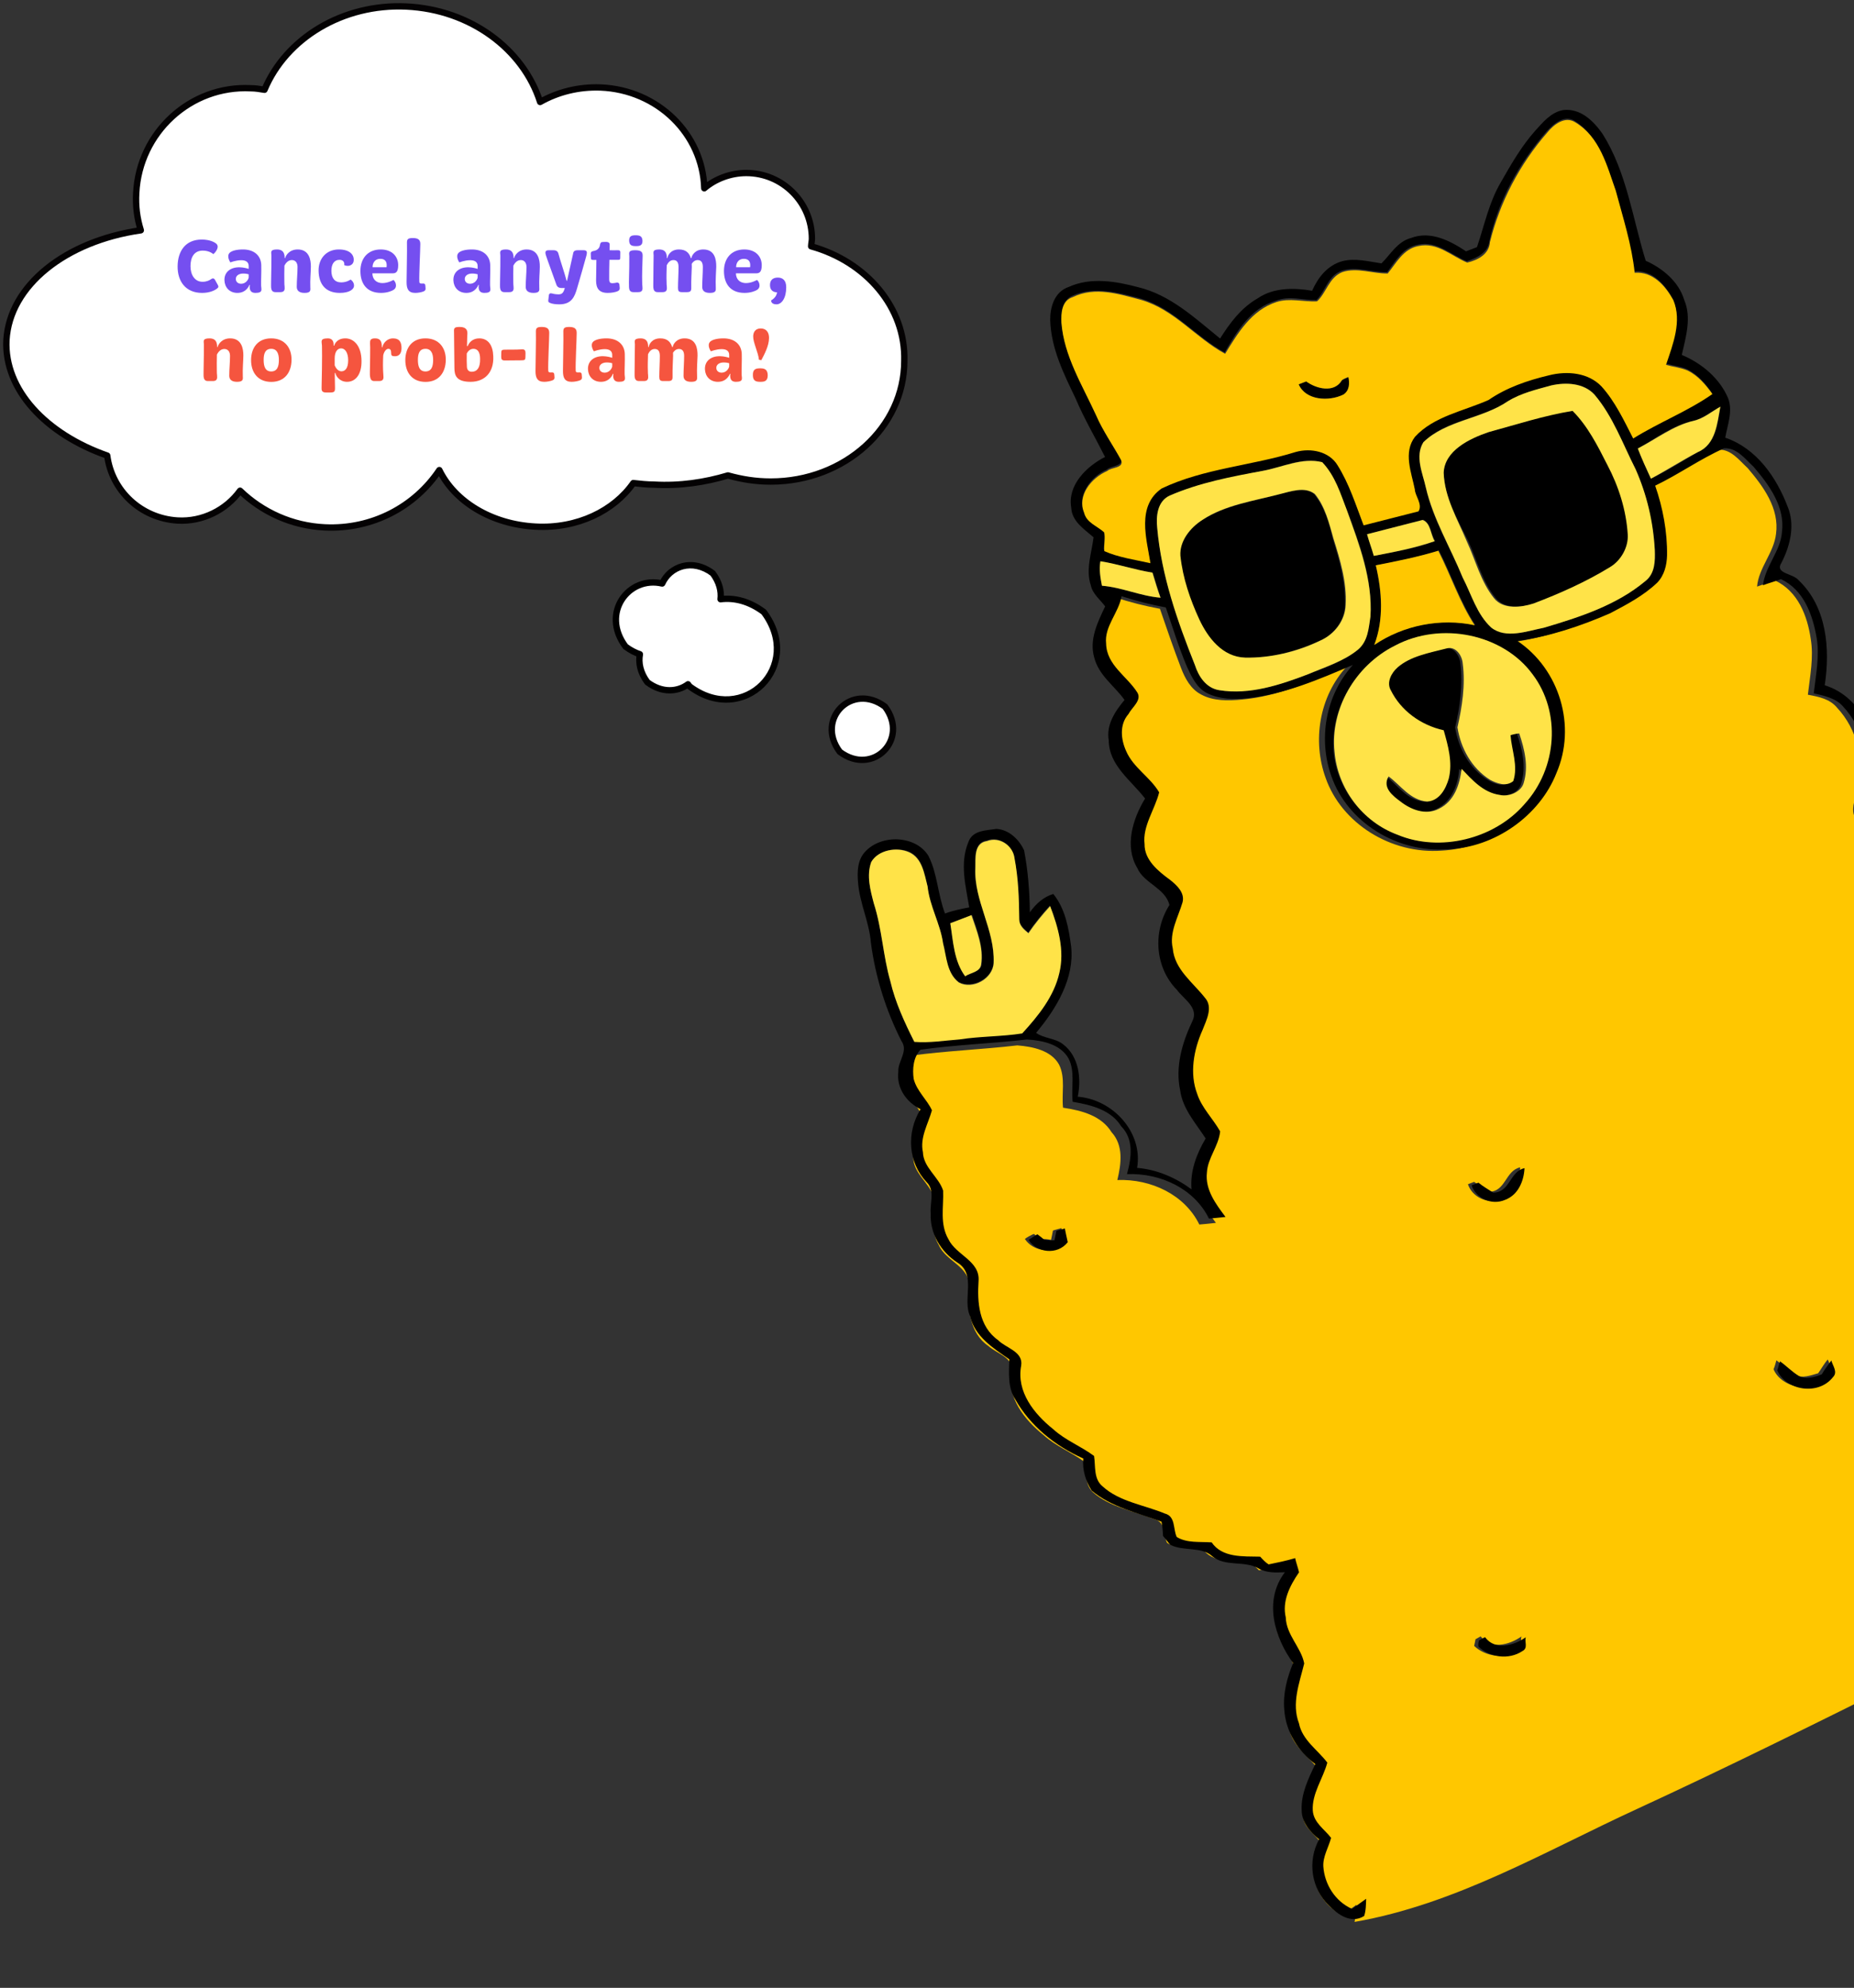 <svg width="292" height="313" viewBox="0 0 292 313" fill="none" xmlns="http://www.w3.org/2000/svg">
<rect x="0" y="0" width="292" height="313" fill="#333333" stroke="none"/>
<g clip-path="url(#clip0_589_3521)">
<path d="M139.383 111.265C143.266 116.442 137.442 122.266 132.265 118.383C128.382 113.206 134.206 107.382 139.383 111.265Z" fill="white" stroke="#040203" stroke-miterlimit="10" stroke-linecap="round" stroke-linejoin="round"/>
<path fill-rule="evenodd" clip-rule="evenodd" d="M113.485 94.351C113.635 93.074 113.29 91.646 112.254 90.265C108.999 87.824 105.489 89.219 104.295 91.878C99.027 90.635 94.544 96.506 98.524 101.813C99.273 102.374 100.033 102.768 100.782 103.014C100.529 104.371 100.839 105.925 101.964 107.425C104.274 109.158 106.713 108.957 108.361 107.744C108.436 107.851 108.513 107.957 108.592 108.062C117.1 114.444 126.672 104.872 120.291 96.364C117.988 94.636 115.607 94.078 113.485 94.351Z" fill="white"/>
<path d="M112.254 90.265L112.654 89.965C112.625 89.927 112.592 89.893 112.554 89.865L112.254 90.265ZM113.485 94.351L112.989 94.293C112.971 94.446 113.024 94.599 113.134 94.707C113.243 94.815 113.396 94.867 113.549 94.847L113.485 94.351ZM104.295 91.878L104.181 92.365C104.414 92.42 104.653 92.302 104.752 92.083L104.295 91.878ZM98.524 101.813L98.124 102.113C98.153 102.151 98.186 102.185 98.224 102.213L98.524 101.813ZM100.782 103.014L101.274 103.105C101.32 102.859 101.176 102.617 100.938 102.539L100.782 103.014ZM101.964 107.425L101.564 107.725C101.593 107.763 101.626 107.797 101.664 107.825L101.964 107.425ZM108.361 107.744L108.77 107.457C108.693 107.347 108.575 107.273 108.442 107.251C108.309 107.229 108.173 107.262 108.065 107.342L108.361 107.744ZM108.592 108.062L108.192 108.362C108.22 108.4 108.254 108.434 108.292 108.462L108.592 108.062ZM120.291 96.364L120.691 96.064C120.662 96.026 120.629 95.992 120.591 95.964L120.291 96.364ZM111.854 90.565C112.82 91.853 113.122 93.154 112.989 94.293L113.982 94.409C114.148 92.995 113.76 91.44 112.654 89.965L111.854 90.565ZM104.752 92.083C105.816 89.713 108.959 88.419 111.954 90.665L112.554 89.865C109.04 87.229 105.162 88.726 103.839 91.674L104.752 92.083ZM98.924 101.513C97.055 99.02 97.198 96.454 98.361 94.662C99.534 92.854 101.763 91.794 104.181 92.365L104.41 91.392C101.56 90.719 98.913 91.974 97.522 94.117C96.122 96.276 96.014 99.299 98.124 102.113L98.924 101.513ZM100.938 102.539C100.244 102.311 99.532 101.944 98.824 101.413L98.224 102.213C99.013 102.805 99.822 103.224 100.626 103.489L100.938 102.539ZM102.364 107.125C101.316 105.728 101.048 104.314 101.274 103.105L100.291 102.922C100.01 104.427 100.362 106.122 101.564 107.725L102.364 107.125ZM108.065 107.342C106.601 108.42 104.404 108.63 102.264 107.025L101.664 107.825C104.145 109.685 106.826 109.495 108.658 108.147L108.065 107.342ZM108.992 107.762C108.916 107.661 108.842 107.559 108.77 107.457L107.952 108.032C108.029 108.142 108.109 108.252 108.192 108.362L108.992 107.762ZM119.891 96.664C122.934 100.722 122.151 104.963 119.671 107.443C117.191 109.923 112.95 110.706 108.892 107.662L108.292 108.462C112.742 111.8 117.541 110.988 120.378 108.15C123.216 105.313 124.028 100.514 120.691 96.064L119.891 96.664ZM113.549 94.847C115.531 94.592 117.783 95.108 119.991 96.764L120.591 95.964C118.192 94.165 115.683 93.564 113.421 93.855L113.549 94.847Z" fill="black"/>
<path d="M127.755 38.787C127.755 38.426 127.875 37.945 127.875 37.584C127.875 31.933 123.306 27.243 117.534 27.243C115.008 27.243 112.604 28.205 110.92 29.648C110.68 21.11 103.585 14.136 94.567 13.775C91.079 13.655 87.833 14.497 85.067 16.06C82.421 7.763 74.124 1.51 64.024 1.029C53.923 0.548 45.025 6.079 41.658 14.136C40.936 14.016 40.215 13.896 39.493 13.896C29.994 13.415 21.937 20.87 21.456 30.369C21.336 32.414 21.576 34.338 22.178 36.261C10.393 37.945 1.495 44.919 1.014 53.577C0.653 61.393 7.267 68.368 16.887 71.734C17.608 77.266 22.178 81.595 27.949 81.956C31.918 82.196 35.645 80.272 37.81 77.266C41.297 80.633 45.986 82.797 51.157 83.038C58.612 83.398 65.346 79.791 69.194 74.019C71.599 78.949 77.371 82.557 84.346 82.918C90.959 83.278 96.731 80.392 99.737 76.063C100.819 76.184 101.902 76.304 102.984 76.304C107.072 76.544 111.04 75.943 114.648 74.861C116.812 75.462 118.977 75.823 121.382 75.823C133.046 75.823 142.425 67.285 142.425 56.824C142.665 48.407 136.412 41.192 127.755 38.787Z" fill="white" stroke="#040203" stroke-miterlimit="10" stroke-linecap="round" stroke-linejoin="round"/>
<path d="M175.722 94.089C177.977 94.827 180.298 95.417 182.685 95.858C183.73 98.909 184.817 102.066 186.01 105.183C186.628 106.795 187.543 108.54 189.219 109.376C191.085 110.387 193.415 110.357 195.555 110.153C201.398 109.641 206.862 107.177 212.153 104.904C207.702 109.69 206.701 116.729 208.775 122.466C211.278 129.641 219.071 134.543 227.095 133.934C234.473 133.572 241.47 128.673 244.197 121.959C247.512 114.528 244.823 105.576 238.07 101.138C243.103 100.442 248.021 98.805 252.667 96.778C255.23 95.427 258.009 93.993 260.069 91.971C261.26 90.899 261.584 89.172 261.628 87.677C261.682 83.959 260.969 80.165 259.759 76.685C263.397 74.922 266.787 72.514 270.574 70.817C272.607 70.654 273.926 72.49 275.255 73.707C277.713 76.585 280.27 80.042 279.719 84.074C279.377 87.04 276.969 89.441 276.734 92.365C277.701 91.995 278.602 91.773 279.569 91.402C283.177 93.101 284.659 96.97 285.183 100.59C285.675 103.482 285.076 106.423 284.734 109.389C286.46 109.713 288.187 110.038 289.341 111.444C292.477 114.803 293.751 119.737 292.53 124.272C292.297 125.593 291.593 126.972 291.979 128.303C294.3 128.893 296.811 129.656 298.428 131.625C303.363 136.143 305.03 143.391 302.84 149.899C304.963 150.935 307.498 151.442 308.967 153.345C312.63 157.117 312.953 162.786 311.492 167.659C313.466 168.628 315.695 169.623 316.907 171.5C318.936 174.543 320.914 178.099 319.769 181.865C319.577 183.294 318.658 184.755 319.193 186.152C320.275 186.724 321.596 186.957 322.785 187.487C325.23 188.4 326.879 191.095 326.223 193.565C326.097 194.846 325.178 196.307 326.102 197.432C327.977 197.823 330.225 197.578 331.851 198.927C333.707 200.557 334.291 203.045 334.469 205.441C334.778 209.143 332.997 212.537 332.026 216.113C334.445 217.281 337.683 218.013 338.539 220.889C340.162 223.841 338.811 227.07 338.295 230.226C339.6 230.095 341.013 229.923 342.385 229.644C343.161 230.703 344.018 231.977 343.57 233.381C343.41 235.537 341.426 236.79 339.912 237.986C339.521 239.861 341.117 238.88 342.151 238.361C340.207 239.722 338.602 241.322 336.807 242.75C325.608 251.476 312.627 257.804 300.093 264.332C286.12 271.286 272.039 278.282 257.794 284.849C243.334 291.497 229.277 299.84 213.334 302.619C213.584 301.661 213.618 300.786 213.652 299.91C212.875 300.454 212.205 300.957 211.427 301.502C208.752 300.308 207.103 297.612 206.908 294.852C206.91 293.249 207.722 291.829 208.129 290.318C207.189 288.829 205.323 287.819 205.243 286.001C204.941 283.282 206.77 280.979 207.533 278.469C206.024 276.459 203.589 274.927 203.072 272.291C201.878 269.174 203.121 265.986 203.894 262.856C203.418 260.327 201.033 258.283 200.987 255.589C200.511 253.06 201.638 250.533 203.079 248.503C202.791 247.75 202.651 247.064 202.47 246.271C201.14 246.658 199.66 246.978 198.288 247.257C197.867 246.802 197.339 246.388 196.96 246.041C194.184 245.872 190.953 246.123 189.32 243.791C187.527 243.615 185.428 243.926 183.818 242.941C183.217 241.693 183.566 239.71 181.906 239.237C178.57 237.927 174.753 237.294 172.137 234.969C170.809 233.752 171.158 231.77 170.797 230.183C168.725 228.635 166.281 227.723 164.383 225.985C161.362 223.568 158.549 220.086 159.314 215.972C159.689 213.734 157.005 213.16 155.676 211.944C152.671 209.89 152.429 206.04 152.607 202.644C152.867 199.463 148.968 198.615 147.873 196.077C146.496 193.77 147.136 190.937 147.024 188.392C146.308 186.202 143.914 184.777 143.843 182.34C143.342 180.067 144.633 177.97 145.264 175.756C144.457 173.971 142.831 172.622 142.387 170.82C142.174 169.299 142.243 167.548 143.459 166.219C148.963 165.466 154.673 165.251 160.218 164.605C162.63 164.79 165.571 165.389 166.799 167.63C167.837 169.697 167.181 172.167 167.426 174.414C170.433 174.865 173.456 175.678 175.064 178.267C176.978 180.368 176.594 183.226 175.979 185.803C181.325 185.604 186.61 188.139 188.892 192.811C189.727 192.738 190.562 192.664 191.504 192.55C189.953 190.433 188.254 188.249 188.572 185.539C188.69 183.276 190.535 181.336 190.654 179.073C189.616 177.006 187.866 175.334 187.043 173.185C185.915 169.92 186.523 166.359 187.874 163.13C188.496 161.537 189.614 159.63 188.27 158.05C186.34 155.585 183.591 153.557 183.19 150.259C182.607 147.772 184.031 145.377 184.729 143.015C185.136 141.504 183.807 140.287 182.75 139.46C180.976 138.044 178.822 136.282 178.751 133.844C178.366 130.91 180.369 128.418 181.05 125.692C179.74 123.236 176.941 121.721 175.845 119.183C175.145 117.356 174.859 115 176.208 113.374C176.78 112.293 178.376 111.312 177.626 109.997C176.126 107.367 172.732 105.586 172.695 102.273C172.981 98.836 175.256 96.732 175.722 94.089ZM161.416 195.079C162.67 197.064 165.933 197.539 167.629 195.534C167.49 194.848 167.309 194.054 167.169 193.368C166.847 193.492 166.161 193.631 165.839 193.755C165.747 194.16 165.631 194.82 165.539 195.225C165.134 195.134 164.366 195.058 163.895 195.116C163.557 194.876 163.028 194.462 162.839 194.288C162.409 194.453 161.698 194.848 161.416 195.079ZM231.197 186.464C231.83 188.44 234.291 189.715 236.399 188.785C238.441 188.002 239.394 185.665 239.421 183.806C237.041 184.348 237.185 187.621 234.492 187.667C233.666 187.12 232.989 186.64 232.164 186.094C232.056 186.135 231.519 186.341 231.197 186.464ZM279.328 215.596C280.629 218.672 285.768 219.538 288.118 216.666C288.921 215.865 288.145 214.807 287.857 214.054C287.27 214.772 286.831 215.557 286.35 216.234C285.127 216.579 283.837 217.073 282.756 216.501C281.674 215.93 280.792 214.912 279.776 214.192C279.618 214.746 279.527 215.15 279.328 215.596ZM232.39 258.102C232.364 258.358 232.207 258.911 232.182 259.167C233.931 260.839 236.938 261.289 239.096 259.846C239.915 259.409 239.396 258.376 239.62 257.674C237.676 259.034 234.759 259.782 233.208 257.665C232.993 257.747 232.605 258.019 232.39 258.102Z" fill="#FFC700"/>
<path d="M165.404 50.367C165.39 48.4 166.046 45.931 168.344 45.173C171.809 43.6 175.774 44.299 179.201 45.205C184.356 46.434 188.234 50.125 192.163 53.303C193.695 50.867 195.482 48.457 198.112 46.957C200.552 45.283 203.757 45.287 206.657 45.779C207.585 43.698 209.067 41.774 211.406 41.125C213.423 40.599 215.488 41.163 217.578 41.472C219.009 40.061 220.086 38.046 222.21 37.479C225.326 36.285 228.423 37.934 230.899 39.573C231.329 39.408 232.189 39.079 232.619 38.914C233.78 35.511 234.495 31.91 236.359 28.731C237.982 25.891 239.605 23.051 241.757 20.625C242.973 19.296 244.215 17.711 246.165 17.334C248.991 16.991 251.054 19.158 252.415 21.102C256.216 27.163 257.115 34.336 259.196 41.057C261.872 42.25 264.406 44.36 265.261 47.237C266.439 49.99 265.518 53.054 264.878 55.887C268.107 57.238 270.871 59.63 272.173 62.705C272.955 64.747 272.068 66.936 271.718 68.918C276.673 70.594 279.79 75.192 281.52 79.706C282.739 82.566 282.007 85.804 280.599 88.562C279.44 90.362 282.348 90.233 283.272 91.358C287.72 95.57 288.265 102.139 287.389 107.897C293.41 109.781 296.004 116.551 295.344 122.227C295.193 123.763 294.786 125.275 294.379 126.786C298.385 127.593 301.141 130.604 303.318 133.714C306.312 137.99 306.849 143.576 305.686 148.581C312.624 150.607 315.993 158.436 314.463 165.06C313.627 166.736 315.824 167.004 316.881 167.831C319.291 169.619 320.725 172.398 321.862 175.043C323.229 177.97 322.688 181.382 321.551 184.528C323.765 185.159 326.276 185.923 327.529 187.907C329.294 189.942 329.1 192.974 328.444 195.444C330.559 195.496 332.732 196.02 334.184 197.558C336.395 199.792 337.011 203.007 337.073 206.064C337.093 209.014 335.941 211.797 335.045 214.605C335.631 215.49 337.126 215.533 338.034 216.295C341.889 218.638 342.626 223.779 341.348 227.842C343.017 227.695 344.959 227.938 345.725 229.616C347.051 232.435 345.947 236.309 343.078 238.148C342.152 238.626 340.556 239.607 340.839 237.773C342.312 236.469 344.296 235.216 344.497 233.167C344.945 231.763 344.088 230.49 343.313 229.431C341.899 229.603 340.635 229.841 339.222 230.012C339.631 226.898 340.941 223.561 339.466 220.676C338.503 217.84 335.413 217.175 332.953 215.9C333.817 212.364 335.557 208.863 335.396 205.228C335.218 202.831 334.635 200.344 332.778 198.713C331.259 197.323 329.012 197.568 327.029 197.218C326.213 196.052 327.132 194.591 327.15 193.352C327.765 190.775 326.116 188.079 323.713 187.274C322.565 186.851 321.202 186.511 320.12 185.939C319.585 184.542 320.504 183.081 320.696 181.652C321.734 177.927 319.822 174.222 317.835 171.287C316.622 169.409 314.393 168.415 312.419 167.445C313.88 162.573 313.45 156.945 309.894 153.131C308.426 151.229 305.89 150.722 303.768 149.686C305.999 143.285 304.331 136.037 299.355 131.412C297.738 129.443 295.269 128.787 292.907 128.09C292.52 126.759 293.224 125.38 293.457 124.058C294.678 119.524 293.404 114.589 290.269 111.231C289.155 109.932 287.28 109.541 285.661 109.175C286.004 106.21 286.602 103.269 286.111 100.376C285.479 96.798 284.105 92.888 280.496 91.189C279.529 91.56 278.521 91.823 277.661 92.152C278.004 89.186 280.411 86.785 280.646 83.861C281.197 79.829 278.64 76.372 276.182 73.493C274.853 72.277 273.534 70.441 271.501 70.603C267.715 72.3 264.431 74.667 260.686 76.472C261.896 79.952 262.609 83.745 262.555 87.463C262.512 88.959 262.146 90.578 260.996 91.758C258.828 93.821 256.158 95.213 253.594 96.565C248.948 98.591 244.03 100.229 238.997 100.925C245.642 105.404 248.332 114.355 245.125 121.746C242.505 128.419 235.442 133.466 228.022 133.72C219.998 134.329 212.205 129.427 209.702 122.252C207.628 116.515 208.67 109.584 213.081 104.691C207.79 106.964 202.284 109.32 196.482 109.94C194.342 110.144 192.12 110.132 190.146 109.163C188.47 108.326 187.663 106.54 186.938 104.97C185.636 101.894 184.698 98.803 183.612 95.645C181.225 95.204 178.904 94.614 176.649 93.876C176.183 96.519 173.908 98.623 174.21 101.342C174.288 104.763 177.533 106.477 179.141 109.066C179.85 110.273 178.295 111.361 177.723 112.443C176.267 114.11 176.553 116.465 177.36 118.251C178.497 120.897 181.147 122.346 182.565 124.761C181.884 127.486 179.922 130.086 180.265 132.913C180.229 135.391 182.383 137.154 184.265 138.528C185.322 139.356 186.65 140.572 186.243 142.084C185.546 144.446 184.122 146.84 184.705 149.328C184.998 152.666 187.854 154.653 189.784 157.118C191.088 158.591 190.011 160.605 189.389 162.199C187.997 165.32 187.323 169.029 188.558 172.253C189.274 174.444 191.023 176.115 192.169 178.141C191.943 180.446 190.205 182.344 190.086 184.608C189.769 187.318 191.509 189.609 193.018 191.619C192.184 191.692 191.242 191.806 190.407 191.879C188.125 187.208 182.84 184.673 177.494 184.872C178.216 182.254 178.6 179.395 176.579 177.335C174.971 174.747 171.84 173.974 168.941 173.483C168.696 171.235 169.352 168.766 168.314 166.699C167.086 164.458 164.252 163.818 161.733 163.674C156.188 164.319 150.585 164.494 144.974 165.288C143.824 166.468 143.689 168.368 143.902 169.888C144.387 171.798 146.013 173.147 146.779 174.825C146.148 177.038 144.856 179.135 145.357 181.408C145.428 183.846 147.823 185.27 148.539 187.461C148.651 190.006 147.97 192.731 149.388 195.146C150.59 197.643 154.382 198.532 154.121 201.713C153.902 205.001 154.145 208.852 157.191 211.012C158.412 212.27 161.204 212.802 160.829 215.041C160.064 219.155 162.876 222.637 165.897 225.054C167.795 226.791 170.24 227.703 172.312 229.251C172.566 230.879 172.216 232.862 173.652 234.037C176.309 236.47 180.192 236.954 183.421 238.305C185.188 238.737 184.731 240.761 185.333 242.01C186.943 242.995 188.934 242.725 190.834 242.86C192.508 245.299 195.739 245.048 198.474 245.109C198.895 245.564 199.316 246.019 199.803 246.326C201.175 246.046 202.547 245.767 203.985 245.34C204.125 246.026 204.413 246.778 204.594 247.571C203.087 249.751 201.919 252.17 202.502 254.658C202.589 257.459 204.933 259.395 205.409 261.924C204.636 265.055 203.393 268.243 204.586 271.359C205.103 273.996 207.539 275.527 209.048 277.537C208.392 280.007 206.604 282.417 206.758 285.07C206.879 286.995 208.637 288.047 209.644 289.386C209.237 290.898 208.318 292.359 208.423 293.921C208.618 296.681 210.267 299.377 212.942 300.57C213.719 300.026 214.389 299.523 215.167 298.978C215.133 299.854 215.139 300.837 214.849 301.688C212.757 302.983 210.685 301.435 209.274 300.003C206.535 297.356 205.871 293.05 207.76 289.615C206.323 288.44 205.02 286.968 205.006 285.001C204.894 282.456 206.062 280.037 207.164 277.766C204.415 275.738 202.494 272.654 202.268 269.166C202.048 266.663 202.704 264.193 203.657 261.856C200.787 257.903 198.928 252.083 202.371 247.56C200.917 247.624 199.462 247.688 198.191 246.943C195.986 245.692 192.936 246.738 190.931 245.041C189.222 243.477 186.453 244.292 184.331 243.256C183.911 242.801 183.597 242.305 183.176 241.85C183.144 241.123 183.071 240.288 182.932 239.602C179.191 238.201 175.036 237.327 171.932 234.696C170.993 233.207 170.441 231.447 170.617 229.654C166.158 227.665 162.229 224.487 159.897 220.328C158.685 218.45 158.911 216.146 158.963 214.03C156.446 212.284 153.523 210.445 152.8 207.272C151.515 204.56 153.858 200.704 150.787 198.8C148.162 197.094 146.431 194.184 146.584 191.044C146.437 189.375 147.299 187.443 145.929 186.119C143.025 183.041 142.709 178.356 144.986 174.649C142.864 173.613 141.165 171.43 141.483 168.72C141.377 167.158 143.09 165.516 142.001 163.962C139.529 159.116 137.875 153.834 137.164 148.438C136.912 145.207 135.396 142.214 135.144 138.983C134.997 137.314 135.025 135.455 136.241 134.126C138.848 131.279 144.251 131.551 146.213 134.743C147.647 137.521 147.684 140.834 148.837 143.843C150.019 143.39 151.391 143.111 152.655 142.873C152.106 139.51 151.111 135.947 152.529 132.57C153.175 130.72 155.291 130.772 156.919 130.518C158.926 130.612 160.527 132.217 161.293 133.895C161.909 137.11 162.16 140.341 162.197 143.655C163.158 142.301 164.349 141.228 165.895 140.759C167.784 143.117 168.317 146.117 168.701 149.05C169.248 154.017 166.399 158.805 163.18 162.627C164.385 163.521 166.203 163.44 167.449 164.442C169.901 166.337 170.342 169.742 169.743 172.683C175.337 173.128 180.047 178.348 179.09 183.891C182.271 184.151 185.243 185.477 187.654 187.265C187.418 184.398 188.463 181.656 189.887 179.262C188.362 176.888 186.258 174.613 185.873 171.68C185.093 168.035 186.131 164.31 187.763 160.85C188.906 158.687 186.405 157.304 185.357 155.856C181.925 152.365 181.494 146.738 184.185 142.503C183.52 139.8 180.174 139.109 179.12 136.679C177.076 133.272 178.379 128.952 180.349 125.733C178.147 122.879 174.655 120.52 174.627 116.587C174.193 114.165 175.592 112.027 177.115 110.211C175.523 107.987 173.046 106.347 172.34 103.537C171.525 100.768 172.826 98.051 174.061 95.483C173.286 94.425 172.08 93.531 171.801 92.159C170.962 89.646 171.94 87.053 172.233 84.599C170.756 83.317 168.807 82.091 168.711 79.91C168.121 76.439 171.05 73.468 174.043 71.952C172.485 68.851 170.754 65.941 169.412 62.758C167.566 58.905 165.53 54.878 165.404 50.367ZM167.172 50.799C167.586 56.062 170.406 60.528 172.581 65.241C173.635 67.671 175.12 69.937 176.496 72.244C177.057 73.385 174.942 73.333 174.313 73.943C171.775 75.039 169.68 77.936 170.668 80.516C171.03 82.102 172.797 82.534 173.829 83.618C174.092 84.626 173.843 85.585 173.85 86.568C176.187 87.521 178.681 87.921 181.11 88.47C180.504 84.635 178.932 79.568 182.886 76.698C189.558 73.526 197.085 73.23 203.979 70.959C206.318 70.309 209.259 70.908 210.553 73C212.433 75.978 213.453 79.284 214.688 82.508C217.606 81.76 220.524 81.012 223.334 80.305C224.013 79.182 222.792 77.925 222.744 76.834C222.119 74.239 220.884 71.015 222.78 68.563C225.841 65.296 230.469 64.508 234.363 62.77C237.233 60.932 240.564 59.655 243.846 58.891C246.697 58.292 250.134 58.578 252.155 60.638C254.3 63.02 255.668 65.947 257.143 68.832C261.22 66.285 265.734 64.556 269.621 61.834C268.573 60.387 267.418 58.981 265.742 58.144C264.702 57.68 263.421 57.554 262.314 57.239C263.41 53.985 264.852 50.351 263.468 47.061C262.281 44.928 260.351 42.463 257.376 42.74C256.779 38.285 255.537 34.078 254.403 29.83C252.921 25.961 251.811 21.456 248.063 19.072C246.412 17.979 244.658 19.513 243.616 20.652C239.247 25.653 235.975 31.59 234.578 37.917C234.402 39.71 232.658 40.624 231.005 41.135C228.519 40.115 226.308 37.881 223.349 38.522C220.927 38.956 219.784 41.12 218.476 42.853C216.039 42.924 213.661 41.863 211.363 42.62C209.172 43.336 208.772 45.831 207.341 47.242C205.267 47.297 203.12 46.517 200.97 47.341C196.978 48.5 194.808 52.166 192.879 55.493C188.214 52.967 184.923 48.559 179.645 47.006C176.217 46.101 172.344 44.997 168.88 46.571C167.201 47.337 167.108 49.344 167.172 50.799ZM182.257 83.101C182.916 90.612 185.526 97.746 188.202 104.732C188.861 106.451 189.965 108.369 192.055 108.678C196.748 109.345 201.6 107.856 206.006 106.168C208.693 105.139 211.635 104.135 213.885 102.287C215.465 100.943 215.518 98.828 215.842 97.101C216.205 91.293 214.213 85.771 212.155 80.397C211.018 77.752 210.163 74.876 208.249 72.774C205.077 71.894 202.018 73.559 198.91 74.133C194.001 75.151 188.943 76.103 184.255 78.022C182.255 78.912 182.07 81.324 182.257 83.101ZM237.478 63.179C233.376 65.983 227.732 66.05 224.175 69.631C222.775 71.769 224.061 74.481 224.562 76.754C225.621 81.771 228.441 86.236 230.359 90.924C231.752 93.594 232.541 96.619 234.86 98.812C237.163 100.641 240.495 99.365 243.131 98.848C248.777 97.178 254.555 95.211 259.162 91.475C260.676 90.278 260.769 88.271 260.623 86.602C260.282 82.172 259.362 77.842 257.583 73.84C255.547 69.814 254.049 65.581 251.129 62.14C249.553 60.279 246.67 60.151 244.289 60.693C242.058 61.302 239.611 61.992 237.478 63.179ZM173.553 92.227C176.734 92.488 179.599 93.855 182.78 94.115C182.393 92.784 182.006 91.454 181.512 90.164C178.762 89.739 176.061 88.802 173.31 88.377C173.077 89.698 173.315 90.963 173.553 92.227ZM215.306 84.12C215.61 85.236 216.022 86.31 216.475 87.493C219.69 86.877 222.946 86.369 226.062 85.175C225.287 84.117 225.356 82.365 224.167 81.835C221.141 82.624 218.224 83.372 215.306 84.12ZM257.95 70.618C258.568 72.23 259.293 73.801 260.018 75.372C262.622 74.128 264.996 72.603 267.41 71.184C270.271 69.966 270.556 66.529 270.956 64.034C269.534 64.825 268.302 65.79 266.756 66.259C263.541 66.875 260.795 69.036 257.95 70.618ZM216.688 89.013C217.632 93.088 217.932 97.41 216.547 101.514C221.145 98.397 226.996 97.265 232.366 98.412C229.983 94.765 228.633 90.599 226.639 86.68C223.332 87.7 220.051 88.464 216.688 89.013ZM219.686 101.667C213.378 104.823 209.494 111.734 210.038 118.303C210.51 124.038 214.494 129.29 219.977 131.38C226.583 134.148 235.163 132.094 239.946 126.564C245.159 120.87 245.716 112.03 241.229 106.108C236.767 99.93 227.095 97.843 219.686 101.667ZM137.222 135.722C136.443 137.869 137.092 140.208 137.659 142.333C138.927 146.284 139.078 150.539 140.237 154.532C141.002 157.813 142.452 160.955 143.968 163.948C146.273 164.174 148.694 163.739 151.091 163.561C154.388 163.16 157.701 163.123 160.957 162.615C163.498 159.917 165.873 156.789 166.803 153.105C167.626 149.462 166.631 145.9 165.355 142.568C164.139 143.897 162.964 145.333 161.937 146.835C161.326 146.207 160.501 145.66 160.494 144.677C160.498 141.471 160.354 138.199 159.738 134.984C159.402 133.141 157.438 131.552 155.396 132.334C153.297 132.645 153.665 135.215 153.581 136.603C153.375 141.858 156.707 146.374 156.461 151.521C156.424 154 153.15 155.747 150.987 154.604C149.064 153.122 148.951 150.577 148.492 148.412C148.066 145.371 146.376 142.567 146.058 139.485C145.573 137.576 145.312 134.965 143.124 134.078C141.233 133.323 138.34 133.815 137.222 135.722ZM149.669 145.373C150.12 148.158 150.223 151.323 152.112 153.68C152.889 153.136 154.451 153.03 154.618 151.857C154.935 149.148 153.947 146.568 153.108 144.056C151.926 144.508 150.851 144.92 149.669 145.373Z" fill="black"/>
<path d="M204.539 60.514C204.862 60.391 205.507 60.144 205.829 60.02C207.306 61.303 210.139 61.943 211.431 59.846C211.754 59.723 212.25 59.409 212.465 59.327C212.579 60.269 212.668 61.467 211.676 62.094C209.287 63.256 205.635 63.053 204.539 60.514Z" fill="black"/>
<path d="M189.416 81.837C193.104 79.562 197.517 78.857 201.55 77.805C203.245 77.402 205.502 76.538 206.979 77.82C208.637 79.896 209.328 82.343 209.911 84.831C210.972 88.245 211.926 91.7 211.83 95.31C211.753 97.681 210.139 99.902 207.815 100.915C204.136 102.571 199.995 103.665 196.021 103.585C192.411 103.489 190.126 100.421 188.8 97.601C187.457 94.418 186.181 91.087 185.805 87.533C185.776 85.203 187.431 83.09 189.416 81.837Z" fill="black"/>
<path d="M227.371 74.443C227.467 70.832 231.576 69.012 234.626 67.967C238.982 66.791 243.322 65.252 247.884 64.613C250.285 67.021 251.735 70.163 253.359 73.115C255.147 76.496 256.332 80.233 256.574 84.083C256.737 86.116 255.553 88.172 253.742 89.235C249.987 91.659 245.878 93.48 241.754 94.937C239.712 95.719 236.952 95.914 235.525 94.119C233.405 91.48 232.6 88.091 231.232 85.165C229.551 81.742 227.506 78.335 227.371 74.443Z" fill="black"/>
<path d="M220.129 105.072C222.271 103.265 225.056 102.814 227.61 102.082C228.982 101.803 229.922 103.292 230.012 104.49C230.412 107.787 229.978 111.158 229.18 114.544C229.688 117.801 231.394 120.967 234.317 122.806C235.291 123.418 236.885 124.04 237.968 123.009C238.773 120.605 237.826 118.134 237.54 115.779C237.904 115.762 238.59 115.623 238.912 115.499C239.751 118.012 240.417 120.715 239.587 123.375C239.18 124.886 237.312 125.478 235.842 125.179C233.24 124.82 231.408 122.934 229.832 121.073C229.647 123.485 228.71 126.186 226.213 127.389C224.146 128.427 221.809 127.474 220.224 126.232C218.978 125.231 217.393 123.989 218.338 122.272C220.261 123.753 221.637 126.061 224.413 126.23C226.339 126.108 227.457 124.201 227.823 122.582C228.437 120.005 227.705 117.451 227.015 115.004C223.479 114.14 220.285 111.913 218.686 108.705C218.341 107.482 219.111 105.954 220.129 105.072Z" fill="black"/>
<path d="M161.996 195.245C162.277 195.014 162.988 194.618 163.377 194.346C163.716 194.586 164.244 195 164.434 195.174C164.838 195.265 165.607 195.341 166.078 195.284C166.169 194.879 166.286 194.218 166.377 193.813C166.7 193.69 167.386 193.55 167.708 193.427C167.847 194.113 167.987 194.799 168.168 195.592C166.512 197.705 163.249 197.23 161.996 195.245Z" fill="black"/>
<path d="M231.773 186.631C232.095 186.508 232.633 186.302 232.848 186.22C233.566 186.807 234.35 187.246 235.176 187.793C237.869 187.747 237.725 184.475 240.105 183.933C240.012 185.94 239.125 188.129 237.083 188.911C234.867 189.883 232.407 188.607 231.773 186.631Z" fill="black"/>
<path d="M279.906 215.761C280.105 215.315 280.155 214.803 280.354 214.357C281.369 215.077 282.211 215.987 283.334 216.666C284.415 217.238 285.746 216.851 286.928 216.398C287.367 215.614 287.955 214.896 288.435 214.219C288.615 215.012 289.498 216.03 288.696 216.83C286.386 219.81 281.248 218.944 279.906 215.761Z" fill="black"/>
<path d="M232.968 258.267C233.183 258.184 233.572 257.912 233.894 257.789C235.445 259.906 238.363 259.158 240.306 257.797C240.082 258.499 240.709 259.492 239.783 259.97C237.624 261.413 234.617 260.963 232.868 259.291C232.785 259.076 232.836 258.564 232.968 258.267Z" fill="black"/>
<path d="M219.688 101.666C226.948 97.776 236.728 99.822 241.38 106.174C245.867 112.096 245.31 120.936 240.097 126.63C235.313 132.159 226.734 134.214 220.128 131.445C214.537 129.397 210.661 124.104 210.189 118.369C209.496 111.733 213.38 104.822 219.688 101.666ZM220.13 105.071C219.113 105.954 218.342 107.481 219.051 108.689C220.65 111.897 223.737 114.165 227.38 114.988C228.07 117.434 228.802 119.988 228.187 122.565C227.714 124.226 226.704 126.092 224.778 126.213C222.11 126.003 220.584 123.629 218.702 122.255C217.651 124.014 219.384 125.322 220.589 126.216C222.174 127.457 224.511 128.41 226.578 127.372C229.075 126.169 229.905 123.51 230.197 121.056C231.839 122.769 233.605 124.804 236.207 125.162C237.57 125.503 239.504 124.762 239.952 123.358C240.782 120.698 240.116 117.996 239.277 115.483C238.913 115.499 238.227 115.638 237.905 115.762C238.084 118.158 239.138 120.589 238.333 122.992C237.208 123.916 235.763 123.361 234.681 122.789C231.759 120.951 230.053 117.784 229.545 114.528C230.276 111.29 230.818 107.878 230.376 104.473C230.287 103.275 229.347 101.787 227.975 102.066C225.058 102.814 222.165 103.306 220.13 105.071Z" fill="#FFE348"/>
<path d="M137.22 135.721C138.338 133.814 141.23 133.322 143.163 134.184C145.243 135.113 145.571 137.575 146.097 139.592C146.415 142.674 148.105 145.478 148.53 148.519C149.098 150.643 149.103 153.229 151.026 154.711C153.189 155.854 156.356 154.148 156.5 151.628C156.705 146.373 153.373 141.857 153.619 136.71C153.663 135.215 153.336 132.752 155.435 132.441C157.477 131.659 159.548 133.207 159.777 135.091C160.393 138.306 160.496 141.47 160.533 144.784C160.54 145.767 161.258 146.354 161.976 146.942C163.002 145.44 164.177 144.004 165.394 142.675C166.67 146.006 167.706 149.676 166.842 153.212C166.019 156.854 163.603 159.875 160.996 162.722C157.74 163.23 154.386 163.16 151.129 163.667C148.733 163.846 146.419 164.239 144.007 164.054C142.449 160.954 140.999 157.812 140.235 154.531C139.075 150.539 138.924 146.283 137.616 142.225C137.09 140.208 136.44 137.869 137.22 135.721Z" fill="#FFE348"/>
<path d="M149.668 145.373C150.743 144.961 151.925 144.509 153 144.097C153.839 146.61 154.935 149.148 154.51 151.899C154.343 153.072 152.889 153.136 152.004 153.721C150.222 151.323 150.119 148.158 149.668 145.373Z" fill="#FFE348"/>
<path d="M167.17 50.797C167.106 49.343 167.2 47.335 168.96 46.784C172.491 45.062 176.298 46.314 179.726 47.22C185.004 48.772 188.294 53.18 192.959 55.706C194.93 52.487 197.1 48.821 201.051 47.554C203.134 46.879 205.24 47.551 207.422 47.455C208.894 46.151 209.294 43.657 211.443 42.833C213.741 42.076 216.227 43.096 218.557 43.066C219.906 41.44 221.008 39.169 223.429 38.735C226.388 38.094 228.6 40.328 231.085 41.348C232.78 40.945 234.524 40.03 234.659 38.13C236.204 31.869 239.327 25.866 243.697 20.865C244.698 19.619 246.493 18.192 248.144 19.285C251.999 21.628 253.109 26.133 254.483 30.043C255.618 34.291 257.009 38.565 257.457 42.953C260.325 42.717 262.321 45.033 263.549 47.274C264.933 50.565 263.49 54.198 262.395 57.452C263.502 57.767 264.782 57.893 265.823 58.357C267.499 59.194 268.654 60.6 269.701 62.047C265.814 64.769 261.301 66.498 257.224 69.046C255.749 66.16 254.381 63.233 252.236 60.851C250.173 58.683 246.844 58.357 243.926 59.105C240.538 59.91 237.272 61.037 234.444 62.983C230.55 64.722 225.814 65.55 222.86 68.776C220.965 71.228 222.307 74.411 222.825 77.047C222.873 78.138 224.094 79.395 223.415 80.518C220.497 81.266 217.579 82.014 214.769 82.721C213.534 79.497 212.514 76.191 210.634 73.214C209.34 71.121 206.507 70.481 204.06 71.172C197.125 73.336 189.638 73.739 182.966 76.911C178.972 79.674 180.584 84.848 181.191 88.683C178.762 88.134 176.16 87.776 173.93 86.781C173.816 85.839 174.131 84.732 173.91 83.831C172.771 82.789 171.111 82.316 170.749 80.729C169.612 78.083 171.855 75.252 174.393 74.157C175.022 73.546 177.071 73.747 176.577 72.457C175.308 70.109 173.716 67.884 172.662 65.454C170.404 60.526 167.585 56.061 167.17 50.797ZM204.537 60.514C205.632 63.052 209.284 63.255 211.566 62.135C212.558 61.508 212.577 60.269 212.355 59.368C212.032 59.492 211.495 59.697 211.321 59.887C210.137 61.943 207.263 61.195 205.719 60.061C205.504 60.144 204.859 60.391 204.537 60.514Z" fill="#FFC700"/>
<path d="M216.686 89.011C220.009 88.354 223.33 87.698 226.529 86.719C228.523 90.638 229.874 94.804 232.257 98.451C226.888 97.304 221.036 98.436 216.438 101.553C217.972 97.515 217.672 93.193 216.686 89.011Z" fill="#FFC700"/>
<path d="M182.256 83.101C182.068 81.324 182.253 78.912 184.254 78.022C188.9 75.996 193.958 75.044 198.908 74.133C202.016 73.559 205.116 72.002 208.247 72.774C210.31 74.942 211.124 77.711 212.153 80.398C214.063 85.705 216.204 91.293 215.841 97.101C215.557 98.935 215.464 100.942 213.884 102.287C211.634 104.135 208.65 105.031 206.004 106.168C201.598 107.856 196.787 109.452 192.054 108.678C189.964 108.369 188.752 106.492 188.2 104.731C185.417 97.787 182.915 90.612 182.256 83.101ZM189.413 81.838C187.428 83.091 185.773 85.204 185.91 87.493C186.285 91.046 187.454 94.419 188.904 97.561C190.231 100.38 192.515 103.448 196.126 103.544C200.1 103.624 204.282 102.638 207.92 100.874C210.243 99.862 211.857 97.641 211.935 95.27C212.138 91.618 211.077 88.204 210.015 84.79C209.325 82.344 208.7 79.749 207.083 77.78C205.499 76.538 203.242 77.403 201.547 77.805C197.406 78.899 192.952 79.496 189.413 81.838Z" fill="#FFE348"/>
<path d="M237.48 63.18C239.572 61.886 241.952 61.344 244.291 60.694C246.672 60.152 249.448 60.321 251.131 62.141C254.051 65.582 255.59 69.922 257.585 73.841C259.364 77.843 260.391 82.132 260.625 86.603C260.664 88.313 260.678 90.279 259.164 91.475C254.598 95.32 248.779 97.179 243.133 98.849C240.497 99.366 237.165 100.642 234.862 98.813C232.585 96.728 231.754 93.595 230.362 90.925C228.401 86.13 225.73 81.73 224.564 76.755C224.063 74.482 222.819 71.878 224.177 69.632C227.776 66.158 233.378 65.984 237.48 63.18ZM227.376 74.445C227.511 78.337 229.556 81.744 231.022 85.249C232.431 88.283 233.195 91.565 235.315 94.203C236.742 95.998 239.568 95.655 241.543 95.021C245.735 93.416 249.736 91.636 253.532 89.32C255.343 88.256 256.486 86.093 256.364 84.168C256.122 80.317 254.937 76.581 253.149 73.199C251.632 70.206 250.075 67.105 247.674 64.698C243.153 65.444 238.879 66.834 234.416 68.051C231.473 69.055 227.513 70.942 227.376 74.445Z" fill="#FFE348"/>
<path d="M173.553 92.226C173.315 90.961 173.077 89.697 173.31 88.375C176.061 88.8 178.762 89.737 181.513 90.162C181.899 91.493 182.286 92.824 182.78 94.114C179.599 93.853 176.734 92.486 173.553 92.226Z" fill="#FFE348"/>
<path d="M215.305 84.119C218.223 83.371 221.141 82.623 224.058 81.875C225.355 82.364 225.286 84.116 225.954 85.216C222.796 86.302 219.582 86.917 216.367 87.533C216.021 86.309 215.61 85.235 215.305 84.119Z" fill="#FFE348"/>
<path d="M257.949 70.618C260.835 69.142 263.581 66.981 266.754 66.258C268.341 65.897 269.533 64.825 270.955 64.033C270.447 66.569 270.269 69.965 267.409 71.184C264.846 72.535 262.472 74.061 260.017 75.371C259.292 73.8 258.567 72.23 257.949 70.618Z" fill="#FFE348"/>
<path d="M27.973 41.92C27.949 44.32 29.257 46.12 31.825 46.12C33.049 46.12 33.865 45.712 34.225 45.4C34.489 45.196 34.393 45.016 34.261 44.788L33.877 44.092C33.673 43.72 33.421 43.828 33.217 43.972C33.001 44.128 32.569 44.368 31.897 44.368C30.661 44.368 30.001 43.264 30.001 41.908C30.001 40.564 30.541 39.46 31.933 39.46C33.025 39.46 33.589 40.012 33.589 40.012C33.589 40.012 33.829 39.868 34.069 39.472C34.477 38.812 34.213 38.488 34.009 38.32C33.781 38.152 33.085 37.72 31.765 37.72C29.209 37.72 27.997 39.544 27.973 41.92Z" fill="#754FF0"/>
<path d="M35.352 44.164C35.4 45.268 36.156 46.12 37.392 46.12C38.868 46.12 39.276 44.86 39.276 44.86H39.348C39.228 45.784 39.588 46.12 40.224 46.12C41.484 46.12 41.136 45.532 41.124 44.968C41.1 44.308 41.184 42.664 41.148 41.716C41.1 40.276 40.056 39.28 38.268 39.28C37.224 39.28 36.504 39.496 36.18 39.796C35.604 40.36 36.288 41.332 36.288 41.32C36.288 41.32 37.116 40.972 38.004 40.972C38.748 40.972 39.168 41.284 39.168 41.884V42.34C38.928 42.256 38.34 42.1 37.764 42.088C36.348 42.052 35.292 42.808 35.352 44.164ZM37.14 43.924C37.14 43.384 37.656 43.072 38.304 43.072C38.688 43.072 39.048 43.144 39.168 43.192V43.72C39.072 44.128 38.652 44.68 37.98 44.68C37.488 44.68 37.152 44.392 37.14 43.924Z" fill="#754FF0"/>
<path d="M42.696 45.244C42.732 45.616 42.828 46 43.38 46H44.16C44.844 46 44.868 45.58 44.82 45.076C44.796 44.932 44.784 44.68 44.784 44.392C44.76 43.696 44.784 42.652 44.796 41.824C44.94 41.548 45.312 40.948 45.96 40.948C46.572 40.948 46.86 41.428 46.86 42.04C46.86 43.084 46.74 44.104 46.74 45.16C46.74 45.712 47.064 46.12 47.964 46.12C48.9 46.12 48.912 45.76 48.876 45.304C48.828 43.984 48.948 42.988 48.96 42.004C48.972 40.912 48.696 39.28 46.884 39.28C45.552 39.28 44.988 40.252 44.916 40.636H44.832C44.832 40.396 44.82 40.216 44.772 40.084C44.676 39.676 44.412 39.28 43.632 39.28C42.468 39.28 42.744 39.772 42.744 40.216C42.744 40.936 42.744 42.652 42.696 44.392C42.696 44.728 42.684 45.028 42.696 45.244Z" fill="#754FF0"/>
<path d="M50.178 42.676C50.226 44.752 51.27 46.12 53.526 46.12C54.966 46.12 55.782 45.592 55.758 44.932C55.734 44.32 55.218 44.02 55.218 44.02C55.218 44.02 54.63 44.464 53.742 44.464C52.698 44.464 52.206 43.768 52.194 42.676C52.182 41.62 52.614 40.912 53.478 40.912C54.006 40.912 54.222 41.248 54.222 41.524C54.234 41.632 54.21 41.74 54.21 41.74C54.846 42.04 55.662 41.8 55.71 40.996C55.77 40.084 55.05 39.28 53.37 39.28C51.366 39.28 50.13 40.756 50.178 42.676Z" fill="#754FF0"/>
<path d="M56.763 42.664C56.763 44.608 57.711 46.12 60.015 46.12C60.963 46.12 61.659 45.832 61.923 45.676C62.259 45.484 62.427 45.184 62.343 44.74C62.271 44.308 61.971 44.08 61.971 44.08C61.779 44.176 61.071 44.572 60.243 44.572C59.139 44.572 58.671 43.852 58.647 43.072L58.671 43.036H61.863C62.367 43.036 62.715 42.808 62.715 41.752C62.715 40.396 61.755 39.28 59.967 39.28C57.879 39.28 56.763 40.744 56.763 42.664ZM58.683 42.076C58.659 41.608 58.899 40.756 59.907 40.756C60.579 40.756 60.903 41.128 60.903 41.752C60.903 41.944 60.879 42.076 60.879 42.076H58.683Z" fill="#754FF0"/>
<path d="M64.037 44.38C64.025 45.448 64.289 46.12 65.405 46.12C65.849 46.12 66.425 46.012 66.725 45.88C66.977 45.772 67.049 45.628 67.025 45.364L66.989 44.944C66.977 44.752 66.869 44.632 66.653 44.644C66.209 44.656 66.053 44.668 66.041 44.308C65.993 43.252 66.197 39.388 66.197 38.476C66.209 37.912 66.041 37.48 65.021 37.48C64.133 37.48 64.073 37.732 64.097 38.416C64.133 39.1 64.037 43.66 64.037 44.38Z" fill="#754FF0"/>
<path d="M71.411 44.164C71.459 45.268 72.215 46.12 73.451 46.12C74.927 46.12 75.335 44.86 75.335 44.86H75.407C75.287 45.784 75.647 46.12 76.283 46.12C77.543 46.12 77.195 45.532 77.183 44.968C77.159 44.308 77.243 42.664 77.207 41.716C77.159 40.276 76.115 39.28 74.327 39.28C73.283 39.28 72.563 39.496 72.239 39.796C71.663 40.36 72.347 41.332 72.347 41.32C72.347 41.32 73.175 40.972 74.063 40.972C74.807 40.972 75.227 41.284 75.227 41.884V42.34C74.987 42.256 74.399 42.1 73.823 42.088C72.407 42.052 71.351 42.808 71.411 44.164ZM73.199 43.924C73.199 43.384 73.715 43.072 74.363 43.072C74.747 43.072 75.107 43.144 75.227 43.192V43.72C75.131 44.128 74.711 44.68 74.039 44.68C73.547 44.68 73.211 44.392 73.199 43.924Z" fill="#754FF0"/>
<path d="M78.755 45.244C78.791 45.616 78.887 46 79.439 46H80.219C80.903 46 80.927 45.58 80.879 45.076C80.855 44.932 80.843 44.68 80.843 44.392C80.819 43.696 80.843 42.652 80.855 41.824C80.999 41.548 81.371 40.948 82.019 40.948C82.631 40.948 82.919 41.428 82.919 42.04C82.919 43.084 82.799 44.104 82.799 45.16C82.799 45.712 83.123 46.12 84.023 46.12C84.959 46.12 84.971 45.76 84.935 45.304C84.887 43.984 85.007 42.988 85.019 42.004C85.031 40.912 84.755 39.28 82.943 39.28C81.611 39.28 81.047 40.252 80.975 40.636H80.891C80.891 40.396 80.879 40.216 80.831 40.084C80.735 39.676 80.471 39.28 79.691 39.28C78.527 39.28 78.803 39.772 78.803 40.216C78.803 40.936 78.803 42.652 78.755 44.392C78.755 44.728 78.743 45.028 78.755 45.244Z" fill="#754FF0"/>
<path d="M86.441 46.516L86.357 47.272C86.309 47.5 86.405 47.62 86.705 47.728C86.993 47.848 87.509 47.92 88.097 47.92C90.017 47.92 90.497 46.732 90.881 45.424C91.241 44.2 92.069 41.344 92.357 40.252C92.489 39.712 92.501 39.4 91.889 39.4H91.013C90.365 39.4 90.293 39.676 90.233 40.072C90.101 40.636 89.549 43.108 89.309 44.212H89.237C88.973 43.168 88.145 40.732 87.989 40.072C87.905 39.784 87.833 39.4 87.149 39.4H86.405C85.745 39.4 85.877 39.88 86.009 40.288C86.213 40.936 87.341 43.972 87.557 44.62C87.677 44.992 87.809 45.352 88.469 45.352H88.961C88.769 46 88.577 46.348 88.001 46.348C87.617 46.348 87.257 46.3 86.981 46.216C86.657 46.12 86.477 46.216 86.441 46.516Z" fill="#754FF0"/>
<path d="M93.881 44.176C93.881 45.412 94.361 46.12 95.717 46.12C96.245 46.12 97.001 46.024 97.385 45.796C97.577 45.676 97.625 45.52 97.601 45.28L97.553 44.788C97.529 44.596 97.361 44.464 97.145 44.5C96.941 44.536 96.701 44.596 96.461 44.596C96.113 44.596 95.957 44.476 95.945 43.972C95.933 43.24 95.957 41.884 95.981 40.912C96.125 40.912 96.965 40.9 97.397 40.912C97.637 40.912 97.685 40.804 97.685 40.624C97.685 40.288 97.697 39.928 97.697 39.688C97.697 39.52 97.613 39.388 97.325 39.4C96.917 39.412 96.293 39.412 96.005 39.4C96.005 39.16 96.005 38.788 96.017 38.524C96.041 37.96 95.309 38.104 94.937 38.104C94.661 38.104 94.577 38.224 94.517 38.464C94.469 38.812 94.337 39.412 93.377 39.544C93.101 39.616 93.053 39.76 93.041 39.88C93.029 40.108 93.077 40.396 93.065 40.624C93.053 40.852 93.161 40.924 93.401 40.924H93.929C93.941 41.356 93.881 43.504 93.881 44.176Z" fill="#754FF0"/>
<path d="M100.17 38.752C100.734 38.752 101.202 38.668 101.19 37.912C101.154 37.132 100.686 37.048 100.11 37.048C99.522 37.048 99.066 37.132 99.09 37.912C99.114 38.668 99.57 38.752 100.17 38.752ZM99.066 45.244C99.09 45.616 99.198 46 99.75 46H100.518C101.202 46 101.238 45.58 101.178 45.076C101.154 44.932 101.142 44.68 101.142 44.392C101.106 43.384 101.166 41.716 101.214 40.336C101.25 39.604 100.902 39.4 99.99 39.4C98.862 39.4 99.114 39.892 99.114 40.336C99.114 41.272 99.114 42.652 99.054 44.392C99.054 44.728 99.054 45.028 99.066 45.244Z" fill="#754FF0"/>
<path d="M102.895 45.244C102.931 45.616 103.027 46 103.579 46H104.359C105.043 46 105.067 45.58 105.019 45.076C104.995 44.932 104.983 44.68 104.983 44.392C104.947 43.66 104.983 42.604 105.007 41.776C105.151 41.488 105.451 40.948 106.063 40.948C106.687 40.948 106.867 41.428 106.867 42.04C106.867 43.084 106.783 44.368 106.783 45.316C106.783 45.82 106.903 46 107.407 46H108.199C108.763 46 108.883 45.784 108.871 45.316C108.847 43.996 108.931 43 108.955 42.028C108.955 41.872 108.943 41.716 108.943 41.548C109.111 41.26 109.423 40.948 109.879 40.948C110.503 40.948 110.695 41.428 110.695 42.04C110.695 43.084 110.599 44.116 110.599 45.172C110.599 45.736 110.911 46.12 111.811 46.12C112.759 46.12 112.759 45.748 112.735 45.28C112.675 43.96 112.783 42.988 112.807 42.004C112.819 40.912 112.603 39.28 110.767 39.28C109.447 39.28 108.955 40.24 108.895 40.636H108.799C108.583 39.892 108.079 39.28 106.939 39.28C105.607 39.28 105.163 40.24 105.115 40.636H105.031C105.019 40.396 105.007 40.192 104.971 40.084C104.875 39.676 104.611 39.28 103.831 39.28C102.667 39.28 102.943 39.772 102.943 40.216C102.943 40.936 102.895 42.652 102.895 44.392C102.895 44.728 102.883 45.028 102.895 45.244Z" fill="#754FF0"/>
<path d="M114.021 42.664C114.021 44.608 114.969 46.12 117.273 46.12C118.221 46.12 118.917 45.832 119.181 45.676C119.517 45.484 119.685 45.184 119.601 44.74C119.529 44.308 119.229 44.08 119.229 44.08C119.037 44.176 118.329 44.572 117.501 44.572C116.397 44.572 115.929 43.852 115.905 43.072L115.929 43.036H119.121C119.625 43.036 119.973 42.808 119.973 41.752C119.973 40.396 119.013 39.28 117.225 39.28C115.137 39.28 114.021 40.744 114.021 42.664ZM115.941 42.076C115.917 41.608 116.157 40.756 117.165 40.756C117.837 40.756 118.161 41.128 118.161 41.752C118.161 41.944 118.137 42.076 118.137 42.076H115.941Z" fill="#754FF0"/>
<path d="M121.271 44.896C121.271 45.772 121.871 46.024 122.375 46.024C122.315 46.864 121.451 47.296 121.451 47.296C121.451 47.296 121.391 47.92 122.291 47.92C123.119 47.92 123.827 46.936 123.827 45.232C123.827 44.092 123.227 43.708 122.507 43.708C121.811 43.708 121.271 44.02 121.271 44.896Z" fill="#754FF0"/>
<path d="M32.063 59.244C32.099 59.616 32.195 60 32.747 60H33.527C34.211 60 34.235 59.58 34.187 59.076C34.163 58.932 34.151 58.68 34.151 58.392C34.127 57.696 34.151 56.652 34.163 55.824C34.307 55.548 34.679 54.948 35.327 54.948C35.939 54.948 36.227 55.428 36.227 56.04C36.227 57.084 36.107 58.104 36.107 59.16C36.107 59.712 36.431 60.12 37.331 60.12C38.267 60.12 38.279 59.76 38.243 59.304C38.195 57.984 38.315 56.988 38.327 56.004C38.339 54.912 38.063 53.28 36.251 53.28C34.919 53.28 34.355 54.252 34.283 54.636H34.199C34.199 54.396 34.187 54.216 34.139 54.084C34.043 53.676 33.779 53.28 32.999 53.28C31.835 53.28 32.111 53.772 32.111 54.216C32.111 54.936 32.111 56.652 32.063 58.392C32.063 58.728 32.051 59.028 32.063 59.244Z" fill="#F5553F"/>
<path d="M39.545 56.676C39.533 58.632 40.601 60.132 42.725 60.132C44.837 60.132 45.893 58.632 45.917 56.688C45.941 54.768 44.837 53.28 42.713 53.28C40.601 53.28 39.557 54.768 39.545 56.676ZM42.713 58.488C41.741 58.488 41.525 57.624 41.525 56.676C41.525 55.74 41.729 54.924 42.725 54.924C43.649 54.924 43.925 55.728 43.925 56.676C43.925 57.624 43.709 58.488 42.713 58.488Z" fill="#F5553F"/>
<path d="M50.649 60.996C50.625 61.464 50.685 61.8 51.345 61.8H51.981C52.677 61.8 52.773 61.656 52.761 61.032C52.761 60.624 52.725 59.616 52.725 58.716H52.821C52.881 59.172 53.469 60.12 54.657 60.12C56.073 60.12 56.973 58.86 56.937 56.808C56.913 54.432 55.713 53.28 54.393 53.28C52.893 53.28 52.629 54.432 52.629 54.432H52.545C52.581 53.772 52.353 53.28 51.633 53.28C51.369 53.28 51.081 53.316 50.925 53.376C50.493 53.532 50.697 54.072 50.709 54.432C50.757 55.86 50.673 60.504 50.649 60.996ZM52.713 57.528V56.424C52.713 55.344 53.181 54.852 53.733 54.852C54.333 54.852 54.837 55.512 54.837 56.724C54.837 58.068 54.297 58.464 53.781 58.464C53.109 58.464 52.785 57.696 52.713 57.528Z" fill="#F5553F"/>
<path d="M58.303 59.388C58.362 59.688 58.471 60 58.95 60H59.706C60.474 60 60.414 59.508 60.379 59.076C60.294 58.008 60.306 57 60.355 55.98C60.403 55.608 60.715 54.924 61.158 54.924C61.507 54.924 61.602 55.188 61.602 55.536C61.602 55.92 61.663 56.064 62.059 56.088C62.791 56.16 63.199 55.716 63.234 54.948C63.27 53.928 62.959 53.28 61.879 53.28C61.123 53.28 60.391 53.844 60.211 54.696H60.139C60.139 53.832 59.971 53.28 59.071 53.28C58.279 53.28 58.279 53.628 58.279 54.096C58.279 54.204 58.291 54.42 58.303 54.696C58.315 55.404 58.279 57.168 58.255 58.5C58.255 58.848 58.242 59.172 58.303 59.388Z" fill="#F5553F"/>
<path d="M63.838 56.676C63.826 58.632 64.894 60.132 67.018 60.132C69.13 60.132 70.186 58.632 70.21 56.688C70.234 54.768 69.13 53.28 67.006 53.28C64.894 53.28 63.85 54.768 63.838 56.676ZM67.006 58.488C66.034 58.488 65.818 57.624 65.818 56.676C65.818 55.74 66.022 54.924 67.018 54.924C67.942 54.924 68.218 55.728 68.218 56.676C68.218 57.624 68.002 58.488 67.006 58.488Z" fill="#F5553F"/>
<path d="M71.569 57.936C71.569 59.124 71.881 60.12 74.113 60.12C76.405 60.12 77.797 58.572 77.689 56.112C77.641 54.408 76.909 53.28 75.481 53.28C74.389 53.28 73.837 54 73.669 54.492H73.549C73.561 53.484 73.597 52.8 73.609 52.56C73.645 52.008 73.429 51.48 72.409 51.48C71.461 51.48 71.473 51.696 71.509 52.452C71.521 52.8 71.569 56.904 71.569 57.936ZM73.537 57.768C73.501 57.288 73.501 56.424 73.513 55.668C73.645 55.392 73.981 54.924 74.569 54.924C75.181 54.924 75.601 55.38 75.613 56.46C75.661 57.996 75.049 58.536 74.305 58.536C73.777 58.536 73.561 58.188 73.537 57.768Z" fill="#F5553F"/>
<path d="M79.489 56.76C79.489 56.76 81.541 56.736 82.129 56.736C82.657 56.736 82.741 56.64 82.753 56.256L82.765 55.644C82.777 55.236 82.669 54.984 82.237 55.008C81.385 55.068 79.573 55.056 79.573 55.056C79.045 55.056 78.949 55.14 78.949 55.524L78.937 56.184C78.937 56.58 79.057 56.76 79.489 56.76Z" fill="#F5553F"/>
<path d="M84.342 58.38C84.33 59.448 84.594 60.12 85.71 60.12C86.154 60.12 86.73 60.012 87.03 59.88C87.282 59.772 87.354 59.628 87.33 59.364L87.294 58.944C87.282 58.752 87.174 58.632 86.958 58.644C86.514 58.656 86.358 58.668 86.346 58.308C86.298 57.252 86.502 53.388 86.502 52.476C86.514 51.912 86.346 51.48 85.326 51.48C84.438 51.48 84.378 51.732 84.402 52.416C84.438 53.1 84.342 57.66 84.342 58.38Z" fill="#F5553F"/>
<path d="M88.666 58.38C88.654 59.448 88.918 60.12 90.034 60.12C90.478 60.12 91.054 60.012 91.354 59.88C91.606 59.772 91.678 59.628 91.654 59.364L91.618 58.944C91.606 58.752 91.498 58.632 91.282 58.644C90.838 58.656 90.682 58.668 90.67 58.308C90.622 57.252 90.826 53.388 90.826 52.476C90.838 51.912 90.67 51.48 89.65 51.48C88.762 51.48 88.702 51.732 88.726 52.416C88.762 53.1 88.666 57.66 88.666 58.38Z" fill="#F5553F"/>
<path d="M92.606 58.164C92.654 59.268 93.41 60.12 94.646 60.12C96.122 60.12 96.53 58.86 96.53 58.86H96.602C96.482 59.784 96.842 60.12 97.478 60.12C98.738 60.12 98.39 59.532 98.378 58.968C98.354 58.308 98.438 56.664 98.402 55.716C98.354 54.276 97.31 53.28 95.522 53.28C94.478 53.28 93.758 53.496 93.434 53.796C92.858 54.36 93.542 55.332 93.542 55.32C93.542 55.32 94.37 54.972 95.258 54.972C96.002 54.972 96.422 55.284 96.422 55.884V56.34C96.182 56.256 95.594 56.1 95.018 56.088C93.602 56.052 92.546 56.808 92.606 58.164ZM94.394 57.924C94.394 57.384 94.91 57.072 95.558 57.072C95.942 57.072 96.302 57.144 96.422 57.192V57.72C96.326 58.128 95.906 58.68 95.234 58.68C94.742 58.68 94.406 58.392 94.394 57.924Z" fill="#F5553F"/>
<path d="M99.95 59.244C99.986 59.616 100.082 60 100.634 60H101.414C102.098 60 102.122 59.58 102.074 59.076C102.05 58.932 102.038 58.68 102.038 58.392C102.002 57.66 102.038 56.604 102.062 55.776C102.206 55.488 102.506 54.948 103.118 54.948C103.742 54.948 103.922 55.428 103.922 56.04C103.922 57.084 103.838 58.368 103.838 59.316C103.838 59.82 103.958 60 104.462 60H105.254C105.818 60 105.938 59.784 105.926 59.316C105.902 57.996 105.986 57 106.01 56.028C106.01 55.872 105.998 55.716 105.998 55.548C106.166 55.26 106.478 54.948 106.934 54.948C107.558 54.948 107.75 55.428 107.75 56.04C107.75 57.084 107.654 58.116 107.654 59.172C107.654 59.736 107.966 60.12 108.866 60.12C109.814 60.12 109.814 59.748 109.79 59.28C109.73 57.96 109.838 56.988 109.862 56.004C109.874 54.912 109.658 53.28 107.822 53.28C106.502 53.28 106.01 54.24 105.95 54.636H105.854C105.638 53.892 105.134 53.28 103.994 53.28C102.662 53.28 102.218 54.24 102.17 54.636H102.086C102.074 54.396 102.062 54.192 102.026 54.084C101.93 53.676 101.666 53.28 100.886 53.28C99.722 53.28 99.998 53.772 99.998 54.216C99.998 54.936 99.95 56.652 99.95 58.392C99.95 58.728 99.938 59.028 99.95 59.244Z" fill="#F5553F"/>
<path d="M111.028 58.164C111.076 59.268 111.832 60.12 113.068 60.12C114.544 60.12 114.952 58.86 114.952 58.86H115.024C114.904 59.784 115.264 60.12 115.9 60.12C117.16 60.12 116.812 59.532 116.8 58.968C116.776 58.308 116.86 56.664 116.824 55.716C116.776 54.276 115.732 53.28 113.944 53.28C112.9 53.28 112.18 53.496 111.856 53.796C111.28 54.36 111.964 55.332 111.964 55.32C111.964 55.32 112.792 54.972 113.68 54.972C114.424 54.972 114.844 55.284 114.844 55.884V56.34C114.604 56.256 114.016 56.1 113.44 56.088C112.024 56.052 110.968 56.808 111.028 58.164ZM112.816 57.924C112.816 57.384 113.332 57.072 113.98 57.072C114.364 57.072 114.724 57.144 114.844 57.192V57.72C114.748 58.128 114.328 58.68 113.656 58.68C113.164 58.68 112.828 58.392 112.816 57.924Z" fill="#F5553F"/>
<path d="M119.536 56.652L119.908 56.712C120.34 55.872 121.108 54.504 121.12 53.232C121.132 52.296 120.664 51.72 119.812 51.72C118.9 51.72 118.636 52.38 118.624 52.956C118.6 53.916 119.428 55.5 119.536 56.652ZM118.576 59.076C118.576 60.024 119.116 60.12 119.764 60.12C120.4 60.12 120.916 60.024 120.916 59.076C120.892 58.104 120.34 57.996 119.716 57.996C119.068 57.996 118.552 58.104 118.576 59.076Z" fill="#F5553F"/>
</g>
<defs>
<clipPath id="clip0_589_3521">
<rect width="292" height="313" fill="white"/>
</clipPath>
</defs>
</svg>
